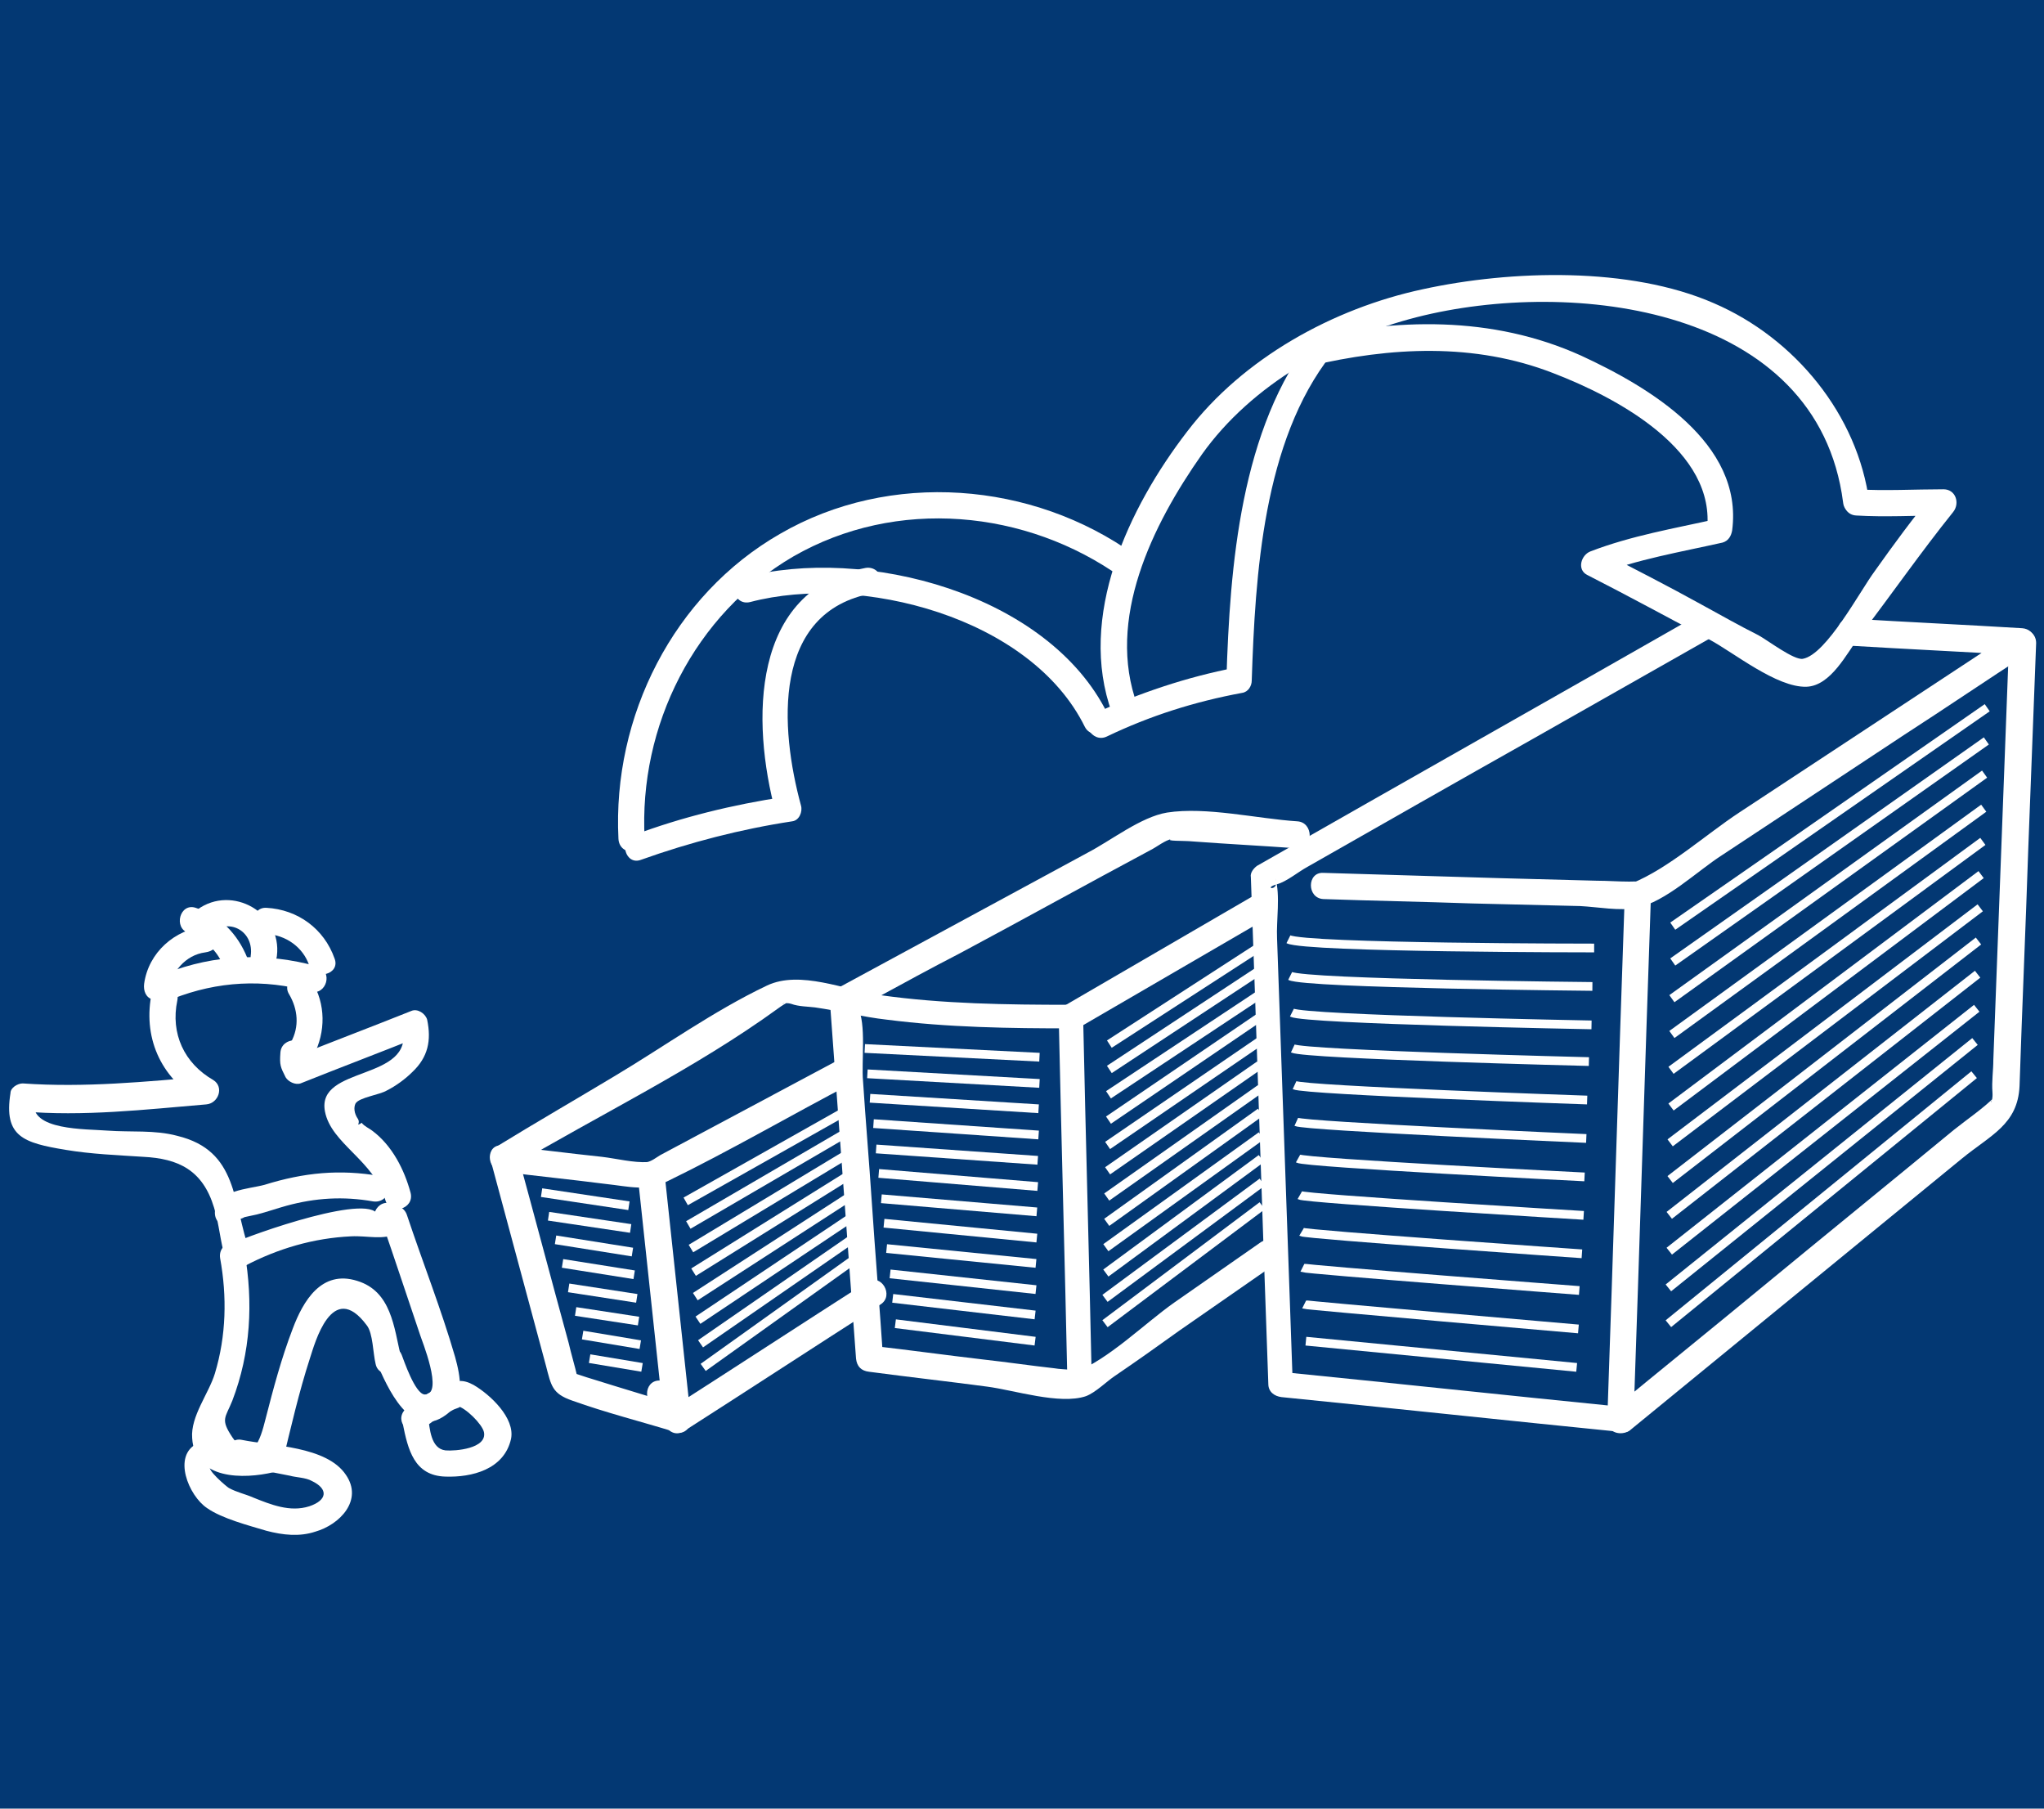 <?xml version="1.0" encoding="utf-8"?>
<!-- Generator: Adobe Illustrator 21.1.0, SVG Export Plug-In . SVG Version: 6.00 Build 0)  -->
<svg version="1.1" id="レイヤー_1" xmlns="http://www.w3.org/2000/svg" xmlns:xlink="http://www.w3.org/1999/xlink" x="0px"
	 y="0px" viewBox="0 0 234 207" style="enable-background:new 0 0 234 207;" xml:space="preserve">
<style type="text/css">
	.st0{fill:#033873;}
	.st1{fill:#FFFFFF;}
	.st2{fill:none;stroke:#FFFFFF;stroke-miterlimit:10;}
</style>
<rect class="st0" width="234" height="207"/>
<g>
	<g>
		<g>
			<g>
				<path class="st1" d="M19.3,113.4c0.3-2.1,1.9-4.1,4.2-4.4c0.8-0.1,1.5-0.6,1.5-1.5c0-0.7-0.7-1.6-1.5-1.5c-3.5,0.4-6.5,3-7,6.6
					c-0.1,0.8,0.2,1.6,1,1.8C18.2,114.6,19.2,114.2,19.3,113.4L19.3,113.4z"/>
			</g>
		</g>
		<g>
			<g>
				<path class="st1" d="M21.6,106.8c1.7,0.6,3.2,1.9,3.9,3.6c0.3,0.8,1,1.3,1.8,1c0.7-0.2,1.3-1.1,1-1.8c-1.1-2.7-3.1-4.8-5.9-5.7
					C20.6,103.3,19.8,106.2,21.6,106.8L21.6,106.8z"/>
			</g>
		</g>
		<g>
			<g>
				<path class="st1" d="M24.2,106.7c2.2-1.7,4.9,0,4.5,2.7c-0.2,1.9,2.8,1.9,3,0c0.6-4.9-5.1-8.2-9.1-5.3
					C21.2,105.3,22.7,107.9,24.2,106.7L24.2,106.7z"/>
			</g>
		</g>
		<g>
			<g>
				<path class="st1" d="M30.5,106.9c2.2,0.1,4.2,1.5,4.9,3.6c0.7,1.8,3.6,1,2.9-0.8c-1.2-3.4-4.2-5.6-7.8-5.8
					C28.6,103.8,28.6,106.8,30.5,106.9L30.5,106.9z"/>
			</g>
		</g>
		<g>
			<g>
				<path class="st1" d="M19.8,114.3c5.1-2,10.4-2.3,15.7-0.8c1.9,0.5,2.7-2.4,0.8-2.9c-5.8-1.6-11.7-1.4-17.3,0.8
					C17.3,112.1,18,115,19.8,114.3L19.8,114.3z"/>
			</g>
		</g>
		<g>
			<g>
				<path class="st1" d="M33.1,113.8c1,1.7,1.2,3.7,0.2,5.5c-0.9,1.7,1.7,3.2,2.6,1.5c1.4-2.7,1.4-5.9-0.2-8.5
					C34.7,110.7,32.1,112.2,33.1,113.8L33.1,113.8z"/>
			</g>
		</g>
		<g>
			<g>
				<path class="st1" d="M17.4,113.5c-1.1,5.1,0.9,9.8,5.5,12.5c0.3-0.9,0.5-1.9,0.8-2.8c-7,0.6-14,1.3-21.1,0.8
					c-0.6,0-1.4,0.5-1.4,1.1c-0.8,5,1.5,5.7,6.3,6.5c3,0.5,5.9,0.6,8.9,0.8c4,0.2,6.8,1.5,8.1,5.8c0.6,1.9,0.7,3.9,1.3,5.8
					c0.3,0.9,1.3,1.4,2.2,0.9c3.8-2,7.9-3.2,12.2-3.4c1.9-0.1,3.7,0.5,5.4-0.4c0.4-0.2,0.8-0.8,0.7-1.3c0-0.2,0-0.4,0-0.6
					c0-0.6-0.4-1.3-1.1-1.4c-0.2,0-0.3-0.1-0.5-0.1c-1.9-0.4-2.7,2.5-0.8,2.9c0.2,0,0.3,0.1,0.5,0.1c-0.4-0.5-0.7-1-1.1-1.4
					c-0.2-3.1-14.6,2-16.9,3.1c0.7,0.3,1.5,0.6,2.2,0.9c-2-5.7-1.3-11.6-8.3-13.3c-2.6-0.7-5.3-0.4-8-0.6c-2.5-0.2-8.9,0-8.4-3.3
					c-0.5,0.4-1,0.7-1.4,1.1c7.1,0.6,14-0.2,21.1-0.8c1.4-0.1,2.1-2,0.8-2.8c-3.3-1.9-4.9-5.3-4.1-9.1
					C20.7,112.5,17.8,111.7,17.4,113.5L17.4,113.5z"/>
			</g>
		</g>
		<g>
			<g>
				<path class="st1" d="M32.1,120.5c-0.1,1.4,0,1.6,0.6,2.8c0.3,0.5,1.1,0.9,1.7,0.7c4.5-1.8,9-3.5,13.5-5.3
					c-0.6-0.3-1.2-0.7-1.8-1c1.3,6.1-9.9,4.2-8.9,9.5c0.7,3.7,5.6,5.6,6.9,10.1c0.5,1.9,3.4,1.1,2.9-0.8c-0.7-2.6-2.1-5.4-4.4-7.1
					c-0.4-0.3-0.9-0.5-1.2-0.9c-0.1,0.1-0.3,0.2-0.4,0.2c0.1-0.2,0.1-0.4,0-0.6c-0.5-0.7-0.5-1.4-0.3-1.8c0.4-0.7,2.8-1,3.6-1.5
					c1-0.5,2.1-1.3,2.9-2.1c1.8-1.7,2.2-3.6,1.7-6c-0.2-0.7-1.1-1.3-1.8-1c-4.5,1.8-9,3.5-13.5,5.3c0.6,0.2,1.1,0.5,1.7,0.7
					c-0.1-0.4-0.1-0.9-0.2-1.3C35.2,118.6,32.2,118.6,32.1,120.5L32.1,120.5z"/>
			</g>
		</g>
		<g>
			<g>
				<path class="st1" d="M27.6,138.8c-0.5,0.7-0.3,0.9,0.4,0.5c0.5-0.1,0.9-0.2,1.4-0.3c1.2-0.3,2.3-0.7,3.4-1
					c3.3-0.9,6.5-1.1,9.9-0.5c1.9,0.3,2.7-2.5,0.8-2.9c-4.6-0.8-8.7-0.4-13.2,1c-1.8,0.5-5.7,0.6-5.7,3.2
					C24.6,140.8,27.6,140.8,27.6,138.8L27.6,138.8z"/>
			</g>
		</g>
		<g>
			<g>
				<path class="st1" d="M25.2,144c0.8,4.4,0.7,8.9-0.6,13.2c-0.7,2.3-2.8,4.9-2.6,7.4c0.3,4.8,5.9,4.7,9.3,3.9c0.5-0.1,0.9-0.6,1-1
					c1-4.1,1.9-8.1,3.2-12.1c0.5-1.5,2.5-9.1,6.5-3.7c0.7,0.9,0.7,3.2,1,4.4c0.4,1.9,3.3,1.1,2.9-0.8c-0.8-3.4-1.1-7.5-5-8.7
					c-4.1-1.3-6.2,2.3-7.4,5.5c-1.3,3.4-2.2,6.8-3.1,10.3c-0.6,2.4-1.5,5.4-3.8,2.1c-1.4-2.1-0.8-2.2,0-4.2c2.1-5.5,2.4-11.2,1.4-17
					C27.8,141.3,24.9,142.1,25.2,144L25.2,144z"/>
			</g>
		</g>
		<g>
			<g>
				<path class="st1" d="M43.7,139.8c1.5,4.3,2.9,8.6,4.4,13c0.1,0.4,2.8,6.9,0.5,6.8c-1.1-0.1-2.4-4-2.6-4.5
					c-0.7-1.8-3.6-1-2.9,0.8c1.2,2.8,3.9,9.1,8,6c2.2-1.6,1.6-4.4,1-6.6c-1.6-5.5-3.7-10.8-5.5-16.2C46,137.2,43.1,138,43.7,139.8
					L43.7,139.8z"/>
			</g>
		</g>
		<g>
			<g>
				<path class="st1" d="M27,167.7c2.1,0.4,4.2,0.8,6.2,1.2c0.7,0.2,1.8,0.2,2.5,0.6c1.9,0.9,1.8,2.2-0.3,2.9
					c-2.2,0.7-4.4-0.2-6.4-1c-0.9-0.4-1.9-0.6-2.8-1.1c-0.2-0.1-2.7-2.2-2.1-2.5c1.7-0.8,0.2-3.4-1.5-2.6c-2.9,1.4-1,6,1.1,7.4
					c1.7,1.2,4.8,2,6.8,2.6c1.9,0.5,3.8,0.7,5.6,0.1c2.8-0.8,5.5-3.6,3.5-6.5c-2.2-3.3-8.5-3.3-11.9-4
					C25.9,164.4,25.1,167.3,27,167.7L27,167.7z"/>
			</g>
		</g>
		<g>
			<g>
				<path class="st1" d="M48.5,163.5c0.7-0.6,1.4-1.1,2.3-1.6c0.3-0.2,0.7-0.3,1-0.5c0.3-0.2,1.4-0.4,0.5-0.5c1,0.2,2.9,2.1,3.1,3
					c0.4,1.9-3.3,2.2-4.4,2.1c-1.7-0.2-1.8-2.5-2-3.9c-0.4-1.9-3.3-1.1-2.9,0.8c0.6,3,1.3,6,4.9,6.1c3,0.1,6.7-0.8,7.5-4.3
					c0.5-2.4-2.4-5.1-4.3-6.2c-1.3-0.7-2-0.5-3.4,0.1c-1.6,0.7-3,1.5-4.4,2.7C45,162.7,47.1,164.8,48.5,163.5L48.5,163.5z"/>
			</g>
		</g>
		<g>
			<g>
				<path class="st1" d="M125,158.5c-0.3-14-0.7-28-1-42c0-0.8-0.7-1.5-1.5-1.5c-7.2,0-14.6-0.1-21.7-1.1c-4.1-0.6-9.2-2.9-13-1.1
					c-6.1,2.9-11.8,7-17.5,10.4c-4.5,2.7-9,5.3-13.4,8c-0.6,0.3-0.9,1-0.7,1.7c2.1,7.8,4.2,15.6,6.3,23.4c0.6,2.3,0.7,3.2,3,4
					c3.9,1.4,7.9,2.4,11.8,3.6c1.8,0.6,2.6-2.3,0.8-2.9c-3.5-1.1-6.9-2.1-10.4-3.2c-0.7-0.2-1.5-0.5-2.2-0.7
					c-0.9-0.2,0.8,1.7,0.6,0.5c-0.3-1.3-0.7-2.6-1-3.9c-2-7.3-3.9-14.5-5.9-21.8c-0.2,0.6-0.5,1.1-0.7,1.7
					c10.1-6,21.1-11.3,30.6-18.2c0.4-0.3,0.9-0.6,1.3-0.8c-1.4,0.6-0.8,0,0.2,0.3c0.8,0.3,1.9,0.3,2.7,0.4c2.8,0.4,5.5,1.1,8.2,1.4
					c7,0.9,14.1,1,21.2,1c-0.5-0.5-1-1-1.5-1.5c0.3,14,0.7,28,1,42C122,160.4,125,160.4,125,158.5L125,158.5z"/>
			</g>
		</g>
		<g>
			<g>
				<path class="st1" d="M148.5,94c-4.6-0.3-10.4-1.7-14.9-1c-3,0.5-6.4,3.2-9.1,4.6c-9.6,5.2-19.2,10.4-28.8,15.6
					c-0.4,0.2-0.8,0.8-0.7,1.3c1,13.7,2,27.3,3,41c0.1,0.9,0.6,1.4,1.5,1.5c4.5,0.6,9,1.1,13.5,1.7c3.1,0.4,8.3,2.1,11.3,1.1
					c1.1-0.4,2.4-1.7,3.3-2.3c2.5-1.7,4.9-3.4,7.4-5.2c3.6-2.5,7.2-5,10.8-7.5c1.6-1.1,0.1-3.7-1.5-2.6c-3.3,2.3-6.6,4.6-9.9,6.9
					c-3.4,2.4-7.5,6.5-11.4,8c1-0.4-1.2-0.3-2.3-0.5c-2.7-0.3-5.4-0.7-8.1-1c-4.3-0.5-8.6-1.1-13-1.6c0.5,0.5,1,1,1.5,1.5
					c-0.4-6-0.9-12-1.3-18c-0.3-4.6-0.7-9.2-1-13.8c-0.2-2.1,0.4-6.6-0.6-8.4c-0.7-1.2,0.1,0.3-0.6,0.4c0.7-0.1,1.8-1,2.4-1.3
					c3.3-1.8,6.6-3.6,9.9-5.3c7.3-3.9,14.5-7.9,21.8-11.8c0.8-0.4,1.6-1.1,2.5-1.3c-1.1,0.3,1.4,0.2,2.3,0.3c4,0.3,8,0.5,12.1,0.8
					C150.4,97.1,150.4,94.1,148.5,94L148.5,94z"/>
			</g>
		</g>
		<g>
			<g>
				<path class="st1" d="M230,73.5c-0.6,15.9-1.2,31.9-1.8,47.8c0,1.2-0.2,2.5-0.1,3.7c0.1,1.5-0.6,1.4,0.3,0.5
					c-1.4,1.4-3.2,2.6-4.7,3.8c-7.4,6.1-14.8,12.1-22.2,18.2c-5.7,4.7-11.4,9.3-17.1,14c0.9,0.4,1.7,0.7,2.6,1.1c0.7-20,1.3-40,2-60
					c0.1-1.9-2.9-1.9-3,0c-0.7,20-1.3,40-2,60c0,1.4,1.6,1.8,2.6,1.1c12.7-10.4,25.3-20.7,38-31.1c3.3-2.7,6.4-3.9,6.6-8.3
					c0.3-9.1,0.7-18.1,1-27.2c0.3-7.8,0.6-15.7,0.9-23.5C233.1,71.6,230.1,71.6,230,73.5L230,73.5z"/>
			</g>
		</g>
		<g>
			<g>
				<path class="st1" d="M211.8,73.9c6.6,0.4,13.1,0.7,19.7,1.1c-0.3-0.9-0.5-1.9-0.8-2.8c-10.5,6.9-21.1,13.9-31.6,20.8
					c-3.8,2.5-8.1,6.4-12.3,8.1c0.8-0.3,0.6-0.2-0.3-0.2c-1.2,0-2.5-0.1-3.7-0.1c-3.8-0.1-7.5-0.2-11.3-0.3
					c-6.7-0.2-13.3-0.4-20-0.6c-1.9-0.1-1.9,2.9,0,3c5.7,0.2,11.3,0.3,17,0.5c4.1,0.1,8.3,0.2,12.4,0.3c2,0.1,4.6,0.6,6.5,0.2
					c3.3-0.7,6.9-4.2,9.7-6c7-4.6,13.9-9.2,20.9-13.8c4.8-3.1,9.5-6.3,14.3-9.4c1.3-0.8,0.7-2.7-0.8-2.8c-6.6-0.4-13.1-0.7-19.7-1.1
					C209.9,70.8,209.9,73.8,211.8,73.9L211.8,73.9z"/>
			</g>
		</g>
		<g>
			<g>
				<path class="st1" d="M185.5,161c-13-1.3-26-2.7-39-4c0.5,0.5,1,1,1.5,1.5c-0.6-17-1.2-34-1.8-51.1c-0.1-2,0.4-5-0.2-6.9
					c0.6,1.6-1.6,1.2,0.2,0.7c1.1-0.3,2.4-1.4,3.5-2c8.6-4.9,17.2-9.8,25.9-14.7c6.9-3.9,13.9-7.9,20.8-11.8c1.7-1,0.2-3.5-1.5-2.6
					c-17,9.7-34,19.3-51,29c-0.4,0.3-0.8,0.8-0.7,1.3c0.7,19.3,1.3,38.7,2,58c0,0.9,0.7,1.4,1.5,1.5c13,1.3,26,2.7,39,4
					C187.4,164.2,187.4,161.2,185.5,161L185.5,161z"/>
			</g>
		</g>
		<g>
			<g>
				<path class="st1" d="M143.2,102.7c-7.2,4.2-14.3,8.3-21.5,12.5c-1.7,1-0.2,3.6,1.5,2.6c7.2-4.2,14.3-8.3,21.5-12.5
					C146.4,104.3,144.9,101.7,143.2,102.7L143.2,102.7z"/>
			</g>
		</g>
		<g>
			<g>
				<path class="st1" d="M96.2,121.2c-6.9,3.7-13.7,7.3-20.6,11c-0.5,0.3-1,0.7-1.5,0.8c-1,0.3,0.9-0.1,0.1,0
					c-1.7,0.1-3.6-0.4-5.3-0.6c-3.8-0.4-7.6-0.9-11.4-1.3c-1.9-0.2-1.9,2.8,0,3c3.9,0.5,7.9,0.9,11.8,1.4c2.8,0.3,4.7,0.9,7.1-0.3
					c7.2-3.5,14.2-7.6,21.3-11.3C99.5,122.9,97.9,120.3,96.2,121.2L96.2,121.2z"/>
			</g>
		</g>
		<g>
			<g>
				<path class="st1" d="M73,134.5c1,9.3,2,18.7,3,28c0.1,1.1,1.2,2,2.3,1.3c7.5-4.8,15-9.7,22.5-14.5c1.6-1,0.1-3.6-1.5-2.6
					c-7.5,4.8-15,9.7-22.5,14.5c0.8,0.4,1.5,0.9,2.3,1.3c-1-9.3-2-18.7-3-28C75.8,132.6,72.8,132.6,73,134.5L73,134.5z"/>
			</g>
		</g>
		<g>
			<g>
				<path class="st1" d="M75.5,161c1.9,0,1.9-3,0-3C73.6,158,73.6,161,75.5,161L75.5,161z"/>
			</g>
		</g>
		<g>
			<line class="st2" x1="191.5" y1="106" x2="227.5" y2="81"/>
			<line class="st2" x1="191.5" y1="110.1" x2="227.4" y2="84.8"/>
			<line class="st2" x1="191.4" y1="114.3" x2="227.2" y2="88.6"/>
			<line class="st2" x1="191.4" y1="118.4" x2="227.1" y2="92.5"/>
			<line class="st2" x1="191.3" y1="122.5" x2="227" y2="96.3"/>
			<line class="st2" x1="191.3" y1="126.7" x2="226.8" y2="100.1"/>
			<line class="st2" x1="191.2" y1="130.8" x2="226.7" y2="103.9"/>
			<line class="st2" x1="191.2" y1="135" x2="226.5" y2="107.7"/>
			<line class="st2" x1="191.1" y1="139.1" x2="226.4" y2="111.5"/>
			<line class="st2" x1="191.1" y1="143.2" x2="226.3" y2="115.4"/>
			<line class="st2" x1="191" y1="147.4" x2="226.1" y2="119.2"/>
			<line class="st2" x1="191" y1="151.5" x2="226" y2="123"/>
		</g>
		<path class="st2" d="M227,94.5"/>
		<path class="st2" d="M192,119.5"/>
		<g>
			<path class="st2" d="M147.5,107.5c2,1,35,1,35,1"/>
			<path class="st2" d="M147.7,111.7c1.8,0.9,34.6,1.2,34.6,1.2"/>
			<path class="st2" d="M147.9,115.9c1.6,0.8,34.3,1.4,34.3,1.4"/>
			<path class="st2" d="M148,120c1.5,0.7,33.9,1.5,33.9,1.5"/>
			<path class="st2" d="M148.2,124.2c1.3,0.6,33.5,1.7,33.5,1.7"/>
			<path class="st2" d="M148.4,128.4c1.1,0.5,33.2,1.9,33.2,1.9"/>
			<path class="st2" d="M148.6,132.6c0.9,0.5,32.8,2.1,32.8,2.1"/>
			<path class="st2" d="M148.8,136.8c0.7,0.4,32.5,2.3,32.5,2.3"/>
			<path class="st2" d="M149,141c0.5,0.3,32.1,2.5,32.1,2.5"/>
			<path class="st2" d="M149.1,145.1c0.4,0.2,31.7,2.6,31.7,2.6"/>
			<path class="st2" d="M149.3,149.3c0.2,0.1,31.4,2.8,31.4,2.8"/>
			<line class="st2" x1="149.5" y1="153.5" x2="180.5" y2="156.5"/>
		</g>
		<g>
			<line class="st2" x1="127" y1="119.5" x2="144" y2="108.5"/>
			<line class="st2" x1="127" y1="122.4" x2="144" y2="111.2"/>
			<line class="st2" x1="126.9" y1="125.3" x2="144.1" y2="113.9"/>
			<line class="st2" x1="126.9" y1="128.2" x2="144.1" y2="116.5"/>
			<line class="st2" x1="126.8" y1="131.1" x2="144.2" y2="119.2"/>
			<line class="st2" x1="126.8" y1="134" x2="144.2" y2="121.9"/>
			<line class="st2" x1="126.7" y1="137" x2="144.3" y2="124.6"/>
			<line class="st2" x1="126.7" y1="139.9" x2="144.3" y2="127.3"/>
			<line class="st2" x1="126.6" y1="142.8" x2="144.4" y2="130"/>
			<line class="st2" x1="126.6" y1="145.7" x2="144.4" y2="132.6"/>
			<line class="st2" x1="126.5" y1="148.6" x2="144.5" y2="135.3"/>
			<line class="st2" x1="126.5" y1="151.5" x2="144.5" y2="138"/>
		</g>
		<g>
			<line class="st2" x1="99" y1="120" x2="119" y2="121"/>
			<line class="st2" x1="99.3" y1="122.9" x2="119" y2="124"/>
			<line class="st2" x1="99.6" y1="125.7" x2="118.9" y2="126.9"/>
			<line class="st2" x1="100" y1="128.6" x2="118.9" y2="129.9"/>
			<line class="st2" x1="100.3" y1="131.5" x2="118.8" y2="132.8"/>
			<line class="st2" x1="100.6" y1="134.3" x2="118.8" y2="135.8"/>
			<line class="st2" x1="100.9" y1="137.2" x2="118.7" y2="138.7"/>
			<line class="st2" x1="101.2" y1="140" x2="118.7" y2="141.7"/>
			<line class="st2" x1="101.5" y1="142.9" x2="118.6" y2="144.6"/>
			<line class="st2" x1="101.9" y1="145.8" x2="118.6" y2="147.6"/>
			<line class="st2" x1="102.2" y1="148.6" x2="118.5" y2="150.5"/>
			<line class="st2" x1="102.5" y1="151.5" x2="118.5" y2="153.5"/>
		</g>
		<g>
			<line class="st2" x1="78.5" y1="137.5" x2="98" y2="126.5"/>
			<line class="st2" x1="78.8" y1="140.2" x2="98" y2="129"/>
			<line class="st2" x1="79.1" y1="142.9" x2="98" y2="131.5"/>
			<line class="st2" x1="79.4" y1="145.6" x2="98" y2="134"/>
			<line class="st2" x1="79.6" y1="148.4" x2="98" y2="136.5"/>
			<line class="st2" x1="79.9" y1="151.1" x2="98" y2="139"/>
			<line class="st2" x1="80.2" y1="153.8" x2="98" y2="141.5"/>
			<line class="st2" x1="80.5" y1="156.5" x2="98" y2="144"/>
		</g>
		<g>
			<line class="st2" x1="62" y1="136.5" x2="72" y2="138"/>
			<line class="st2" x1="62.8" y1="139.2" x2="72.2" y2="140.6"/>
			<line class="st2" x1="63.6" y1="141.9" x2="72.4" y2="143.3"/>
			<line class="st2" x1="64.4" y1="144.6" x2="72.6" y2="145.9"/>
			<line class="st2" x1="65.1" y1="147.4" x2="72.9" y2="148.6"/>
			<line class="st2" x1="65.9" y1="150.1" x2="73.1" y2="151.2"/>
			<line class="st2" x1="66.7" y1="152.8" x2="73.3" y2="153.9"/>
			<line class="st2" x1="67.5" y1="155.5" x2="73.5" y2="156.5"/>
		</g>
	</g>
	<g>
		<g>
			<path class="st1" d="M73.8,96c-0.7-12.9,5.7-25.7,17-32.3c11.8-6.8,26.7-5.4,37.6,2.4c1.6,1.1,3.1-1.5,1.5-2.6
				c-11.7-8.4-28-9.7-40.6-2.4c-12.2,7-19.2,20.9-18.5,34.9C70.9,98,73.9,98,73.8,96L73.8,96z"/>
		</g>
	</g>
	<g>
		<g>
			<path class="st1" d="M85.9,68.9c12.6-3.3,32.1,1.7,38.3,14.3c0.9,1.7,3.4,0.2,2.6-1.5C120,67.9,98.9,62.4,85.1,66.1
				C83.2,66.5,84,69.4,85.9,68.9L85.9,68.9z"/>
		</g>
	</g>
	<g>
		<g>
			<path class="st1" d="M73.4,98.4c5.6-2,11.4-3.5,17.3-4.4c0.8-0.1,1.2-1.1,1-1.8c-2.4-8.8-3.4-22.2,8.2-24.3
				c1.9-0.3,1.1-3.2-0.8-2.9C85.9,67.5,86,82.6,88.8,93c0.3-0.6,0.7-1.2,1-1.8c-5.9,0.9-11.7,2.3-17.3,4.4
				C70.8,96.2,71.6,99.1,73.4,98.4L73.4,98.4z"/>
		</g>
	</g>
	<g>
		<g>
			<path class="st1" d="M130.2,80.7c-3.6-9.8,1.7-20.6,7.4-28.7c5.7-8,15.2-13.3,24.6-15.7c17.7-4.5,45.9-1.3,48.8,21.2
				c0.2,1.9,3.2,1.9,3,0c-1.3-10-8.5-18.8-17.8-22.8c-9.6-4.2-23.2-3.8-33.3-1.6c-10.3,2.2-20.6,7.9-27,16.3
				c-6.7,8.7-12.6,21.2-8.6,32.2C128,83.3,130.9,82.5,130.2,80.7L130.2,80.7z"/>
		</g>
	</g>
	<g>
		<g>
			<path class="st1" d="M149.9,41.9c9.3-2.2,18.9-2.7,27.9,0.8c7.3,2.8,18.8,8.9,17.6,18.1c0.4-0.5,0.7-1,1.1-1.4
				c-4.9,1.1-9.7,1.9-14.4,3.7c-1.1,0.4-1.6,2.1-0.4,2.7c4.7,2.4,9.3,4.9,14,7.4c2.8,1.5,7.7,5.5,11.1,5.4c2.8-0.1,4.6-3.8,6.1-5.8
				c3.6-4.7,7-9.6,10.7-14.2c0.8-1,0.3-2.6-1.1-2.6c-3.3,0-6.7,0.2-10,0c-1.9-0.1-1.9,2.9,0,3c3.3,0.2,6.7,0,10,0
				c-0.4-0.9-0.7-1.7-1.1-2.6c-2.4,2.9-4.6,5.9-6.8,9c-1.7,2.3-5.5,9.5-8.2,10c-1,0.2-4-2.1-5.1-2.7c-2.2-1.1-4.3-2.3-6.5-3.5
				c-3.8-2.1-7.7-4.1-11.6-6.1c-0.1,0.9-0.2,1.8-0.4,2.7c4.7-1.8,9.5-2.6,14.4-3.7c0.7-0.2,1-0.8,1.1-1.4c1.3-10-9.5-16.4-17.3-20
				c-10.2-4.6-21.2-4.3-32-1.8C147.2,39.5,148,42.4,149.9,41.9L149.9,41.9z"/>
		</g>
	</g>
	<g>
		<g>
			<path class="st1" d="M150.4,38.4c-8.4,10.6-9.6,26.4-10,39.4c0.4-0.5,0.7-1,1.1-1.4c-5.7,1.1-11,2.9-16.3,5.3
				c-1.7,0.8-0.2,3.4,1.5,2.6c5-2.4,10.1-4,15.5-5c0.7-0.1,1.1-0.8,1.1-1.4c0.4-12.1,1.3-27.4,9.1-37.3
				C153.7,39.1,151.6,36.9,150.4,38.4L150.4,38.4z"/>
		</g>
	</g>
</g>
</svg>
